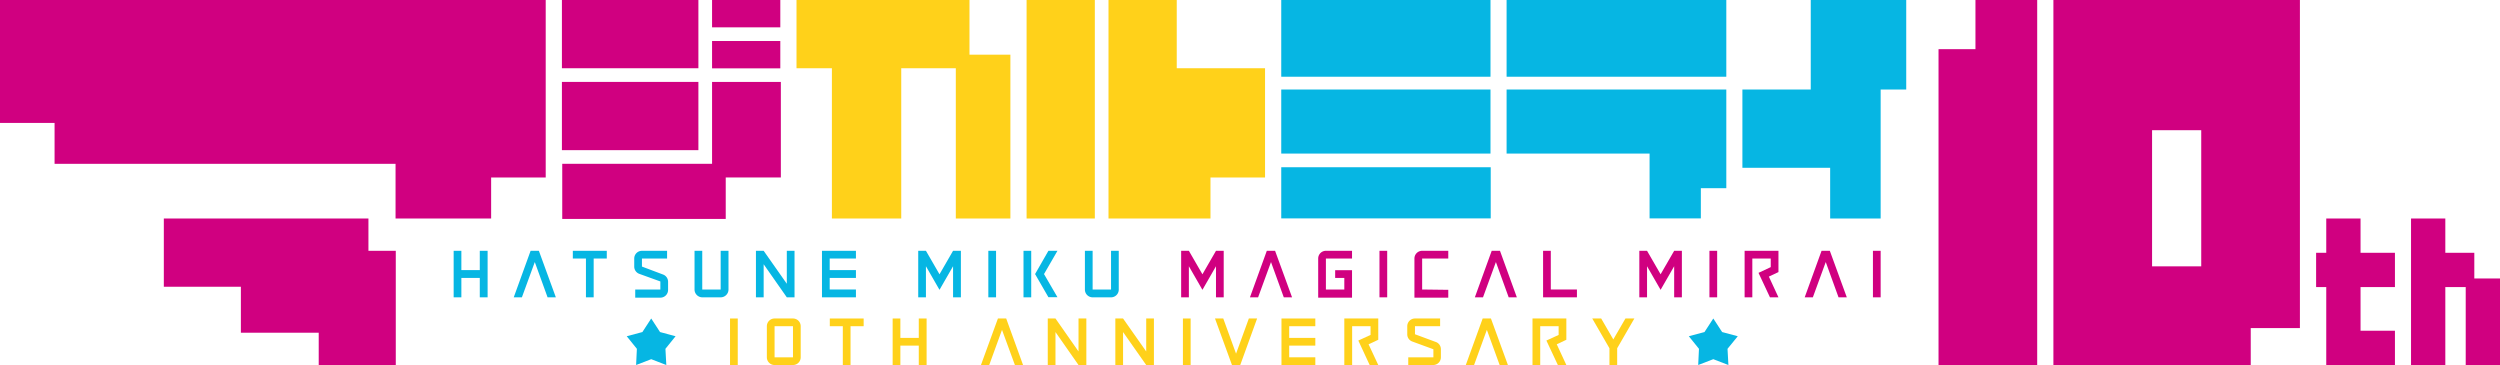<svg id="レイヤー_1" data-name="レイヤー 1" xmlns="http://www.w3.org/2000/svg" viewBox="0 0 226.77 33.11"><defs><style>.cls-1{fill:#d00080;}.cls-2{fill:#ffd11a;}.cls-3{fill:#06b6e3;}</style></defs><polygon class="cls-1" points="179.19 0 179.19 4.46 175.84 4.46 175.84 33.11 184.79 33.11 184.79 0 179.19 0"/><path class="cls-1" d="M186.26,0V33.11h17.9V29.76h4.46V0Zm13.41,24.16h-4.46V11.81h4.46Z"/><polygon class="cls-1" points="224.44 25.26 224.44 22.93 221.81 22.93 221.81 19.82 218.7 19.82 218.7 33.11 221.81 33.11 221.81 26.04 223.66 26.04 223.66 33.11 226.77 33.11 226.77 25.26 224.44 25.26"/><polygon class="cls-1" points="214.12 19.82 211.01 19.82 211.01 22.93 210.09 22.93 210.09 26.04 211.01 26.04 211.01 33.11 217.24 33.11 217.24 30 214.12 30 214.12 26.04 217.24 26.04 217.24 22.93 214.12 22.93 214.12 19.82"/><polygon class="cls-2" points="87.94 4.96 87.94 0 72.25 0 72.25 6.19 75.46 6.19 75.46 19.82 81.75 19.82 81.75 6.19 86.7 6.19 86.7 19.82 91.65 19.82 91.65 4.96 87.94 4.96"/><rect class="cls-2" x="93.12" width="6.19" height="19.82"/><polygon class="cls-2" points="106.74 6.19 106.74 0 100.55 0 100.55 19.82 109.8 19.82 109.8 16.1 114.75 16.1 114.75 6.19 106.74 6.19"/><rect class="cls-1" x="64.59" width="6.19" height="2.48"/><rect class="cls-1" x="64.59" y="3.72" width="6.19" height="2.48"/><rect class="cls-1" x="50.97" width="12.38" height="6.19"/><polygon class="cls-1" points="63.35 13.62 63.35 13.62 63.35 7.43 63.35 7.43 50.97 7.43 50.97 13.62 50.97 13.62 63.35 13.62"/><path class="cls-1" d="M70.78,7.43H64.59v7.43H51v5H65.83V16.1h5V7.43Z"/><polygon class="cls-1" points="0 0 0 11.15 4.95 11.15 4.95 14.86 35.88 14.86 35.88 19.82 44.55 19.82 44.55 16.1 49.5 16.1 49.5 0 0 0"/><polygon class="cls-1" points="33.42 19.82 14.86 19.82 14.86 26.01 21.85 26.01 21.85 30.18 28.91 30.18 28.91 33.11 35.9 33.11 35.9 22.75 33.42 22.75 33.42 19.82"/><polygon class="cls-3" points="135.2 8.12 116.22 8.12 116.22 8.12 116.22 13.93 116.22 13.93 135.2 13.93 135.2 13.93 135.2 8.12"/><polygon class="cls-3" points="135.2 0 116.22 0 116.22 6.96 135.2 6.96 135.2 6.96 135.2 0"/><path class="cls-3" d="M116.22,15.17v4.64h19V15.17Z"/><rect class="cls-3" x="136.66" width="19.93" height="6.96"/><polygon class="cls-3" points="136.66 8.12 136.66 13.93 149.63 13.93 149.63 19.81 154.28 19.81 154.28 17.07 156.59 17.07 156.59 8.12 136.66 8.12"/><polygon class="cls-3" points="164.25 0 164.25 8.12 158.05 8.12 158.05 15.22 166.01 15.22 166.01 19.82 170.59 19.82 170.59 8.12 172.91 8.12 172.91 0 164.25 0"/><polygon class="cls-3" points="86.45 22.75 85.22 24.88 83.99 22.75 83.29 22.75 83.29 26.97 83.99 26.97 83.99 24.15 85.22 26.29 86.45 24.15 86.45 26.97 87.16 26.97 87.16 22.75 86.45 22.75"/><rect class="cls-3" x="89.65" y="22.75" width="0.7" height="4.22"/><path class="cls-3" d="M100.78,22.75v3.51H99.11V22.75h-.7v3.51a.7.7,0,0,0,.7.71h1.67a.7.7,0,0,0,.7-.71V22.75Z"/><rect class="cls-3" x="92.84" y="22.75" width="0.7" height="4.22"/><polygon class="cls-3" points="95.92 22.75 95.1 22.75 93.89 24.86 93.89 24.86 95.1 26.96 95.92 26.96 94.7 24.86 95.92 22.75"/><polygon class="cls-3" points="71.37 22.75 71.37 25.74 69.27 22.75 68.57 22.75 68.57 26.97 69.27 26.97 69.27 23.97 71.37 26.97 72.07 26.97 72.07 22.75 71.37 22.75"/><polygon class="cls-3" points="43.52 22.75 43.52 24.5 41.85 24.5 41.85 22.75 41.15 22.75 41.15 26.97 41.85 26.97 41.85 25.21 43.52 25.21 43.52 26.97 44.23 26.97 44.23 22.75 43.52 22.75"/><polygon class="cls-3" points="77.64 23.45 77.64 22.75 74.56 22.75 74.56 26.97 77.64 26.97 77.64 26.26 75.26 26.26 75.26 25.21 77.64 25.21 77.64 24.5 75.26 24.5 75.26 23.45 77.64 23.45"/><path class="cls-3" d="M65.37,22.75v3.51H63.7V22.75H63v3.51a.71.71,0,0,0,.7.71h1.67a.71.71,0,0,0,.71-.71V22.75Z"/><path class="cls-3" d="M58.23,24.18v-.73h2.28v-.7H58.23a.7.7,0,0,0-.7.7v.73a.7.7,0,0,0,.46.66l1.91.69v.73H57.62V27H59.9a.7.7,0,0,0,.7-.71v-.73a.7.7,0,0,0-.46-.66Z"/><polygon class="cls-3" points="55.04 22.75 51.96 22.75 51.96 23.45 53.15 23.45 53.15 26.97 53.85 26.97 53.85 23.45 55.04 23.45 55.04 22.75"/><polygon class="cls-3" points="48.88 22.75 48.13 22.75 46.6 26.97 47.34 26.97 48.51 23.77 49.67 26.97 50.42 26.97 48.88 22.75"/><polygon class="cls-1" points="110.3 22.75 109.07 24.88 107.84 22.75 107.14 22.75 107.14 26.97 107.84 26.97 107.84 24.15 109.07 26.29 110.3 24.15 110.3 26.97 111 26.97 111 22.75 110.3 22.75"/><rect class="cls-1" x="125.13" y="22.75" width="0.7" height="4.22"/><path class="cls-1" d="M120.27,26.26V23.45h2.37v-.7h-2.37a.7.7,0,0,0-.7.7V27h3.07V24.51h-1.53v.7h.83v1.05Z"/><path class="cls-1" d="M129,26.26V23.45h2.37v-.7H129a.7.7,0,0,0-.7.7V27h3.07v-.71Z"/><polygon class="cls-1" points="140.67 26.26 140.67 22.75 139.97 22.75 139.97 26.97 143.04 26.97 143.04 26.26 140.67 26.26"/><polygon class="cls-1" points="115.66 22.75 114.91 22.75 113.38 26.97 114.12 26.97 115.29 23.77 116.45 26.97 117.2 26.97 115.66 22.75"/><polygon class="cls-1" points="136.06 22.75 135.31 22.75 133.78 26.97 134.52 26.97 135.69 23.77 136.85 26.97 137.59 26.97 136.06 22.75"/><polygon class="cls-1" points="151.86 22.75 150.63 24.88 149.4 22.75 148.7 22.75 148.7 26.97 149.4 26.97 149.4 24.15 150.63 26.29 151.86 24.15 151.86 26.97 152.56 26.97 152.56 22.75 151.86 22.75"/><rect class="cls-1" x="155.06" y="22.75" width="0.7" height="4.22"/><rect class="cls-1" x="169.89" y="22.75" width="0.7" height="4.22"/><polygon class="cls-1" points="165.98 22.75 165.23 22.75 163.7 26.97 164.44 26.97 165.61 23.77 166.77 26.97 167.52 26.97 165.98 22.75"/><polygon class="cls-1" points="161.32 22.75 158.25 22.75 158.25 22.75 158.25 22.75 158.25 26.97 158.95 26.97 158.95 23.45 160.62 23.45 160.62 24.23 159.51 24.75 160.55 26.97 161.32 26.97 160.45 25.09 161.32 24.68 161.32 22.75"/><polygon class="cls-2" points="97.83 28.89 97.83 31.88 95.74 28.89 95.04 28.89 95.04 33.11 95.74 33.11 95.74 30.12 97.83 33.11 98.54 33.11 98.54 28.89 97.83 28.89"/><polygon class="cls-2" points="103.97 28.89 103.97 31.88 101.87 28.89 101.17 28.89 101.17 33.11 101.87 33.11 101.87 30.12 103.97 33.11 104.67 33.11 104.67 28.89 103.97 28.89"/><polygon class="cls-2" points="119.31 29.59 119.31 28.89 116.24 28.89 116.24 33.11 119.31 33.11 119.31 32.41 116.94 32.41 116.94 31.35 119.31 31.35 119.31 30.65 116.94 30.65 116.94 29.59 119.31 29.59"/><path class="cls-2" d="M128.35,30.32v-.73h2.28v-.7h-2.28a.7.7,0,0,0-.7.7v.73a.69.69,0,0,0,.46.66l1.91.7v.73h-2.28v.7H130a.7.7,0,0,0,.7-.7v-.73a.69.69,0,0,0-.46-.66Z"/><polygon class="cls-2" points="91.27 28.89 90.52 28.89 88.98 33.11 89.73 33.11 90.89 29.92 92.06 33.11 92.8 33.11 91.27 28.89"/><polygon class="cls-2" points="135.24 28.89 134.49 28.89 132.96 33.11 133.71 33.11 134.87 29.92 136.03 33.11 136.78 33.11 135.24 28.89"/><polygon class="cls-2" points="111.75 33.11 112.5 33.11 114.03 28.89 113.28 28.89 112.12 32.08 110.96 28.89 110.21 28.89 111.75 33.11"/><rect class="cls-2" x="107.3" y="28.89" width="0.7" height="4.22"/><polygon class="cls-2" points="125.02 28.89 121.94 28.89 121.94 28.89 121.94 28.89 121.94 33.11 122.65 33.11 122.65 29.59 124.32 29.59 124.32 30.38 123.21 30.89 124.24 33.11 125.02 33.11 124.14 31.23 125.02 30.82 125.02 28.89"/><polygon class="cls-2" points="142.08 28.89 139.01 28.89 139.01 28.89 139.01 28.89 139.01 33.11 139.71 33.11 139.71 29.59 141.38 29.59 141.38 30.38 140.27 30.89 141.31 33.11 142.08 33.11 141.21 31.23 142.08 30.82 142.08 28.89"/><polygon class="cls-2" points="148.25 28.89 147.44 28.89 146.34 30.79 145.24 28.89 144.43 28.89 145.99 31.59 145.99 33.11 146.69 33.11 146.69 31.59 148.25 28.89"/><path class="cls-2" d="M71.93,28.89H70.26a.7.7,0,0,0-.7.7v2.82a.7.7,0,0,0,.7.7h1.67a.7.7,0,0,0,.7-.7V29.59A.7.7,0,0,0,71.93,28.89Zm0,3.52H70.26V29.59h1.67Z"/><polygon class="cls-2" points="83.34 28.89 83.34 30.65 81.67 30.65 81.67 28.89 80.97 28.89 80.97 33.11 81.67 33.11 81.67 31.35 83.34 31.35 83.34 33.11 84.05 33.11 84.05 28.89 83.34 28.89"/><polygon class="cls-2" points="78.34 28.89 75.27 28.89 75.27 29.59 76.45 29.59 76.45 33.11 77.15 33.11 77.15 29.59 78.34 29.59 78.34 28.89"/><rect class="cls-2" x="66.22" y="28.89" width="0.7" height="4.22"/><polygon class="cls-3" points="155.41 32.58 154.04 33.11 154.11 31.64 153.19 30.5 154.61 30.12 155.41 28.89 156.21 30.12 157.63 30.5 156.7 31.64 156.78 33.11 155.41 32.58"/><polygon class="cls-3" points="59.07 32.58 60.44 33.11 60.36 31.64 61.28 30.5 59.87 30.12 59.07 28.89 58.27 30.12 56.85 30.5 57.77 31.64 57.7 33.11 59.07 32.58"/></svg>